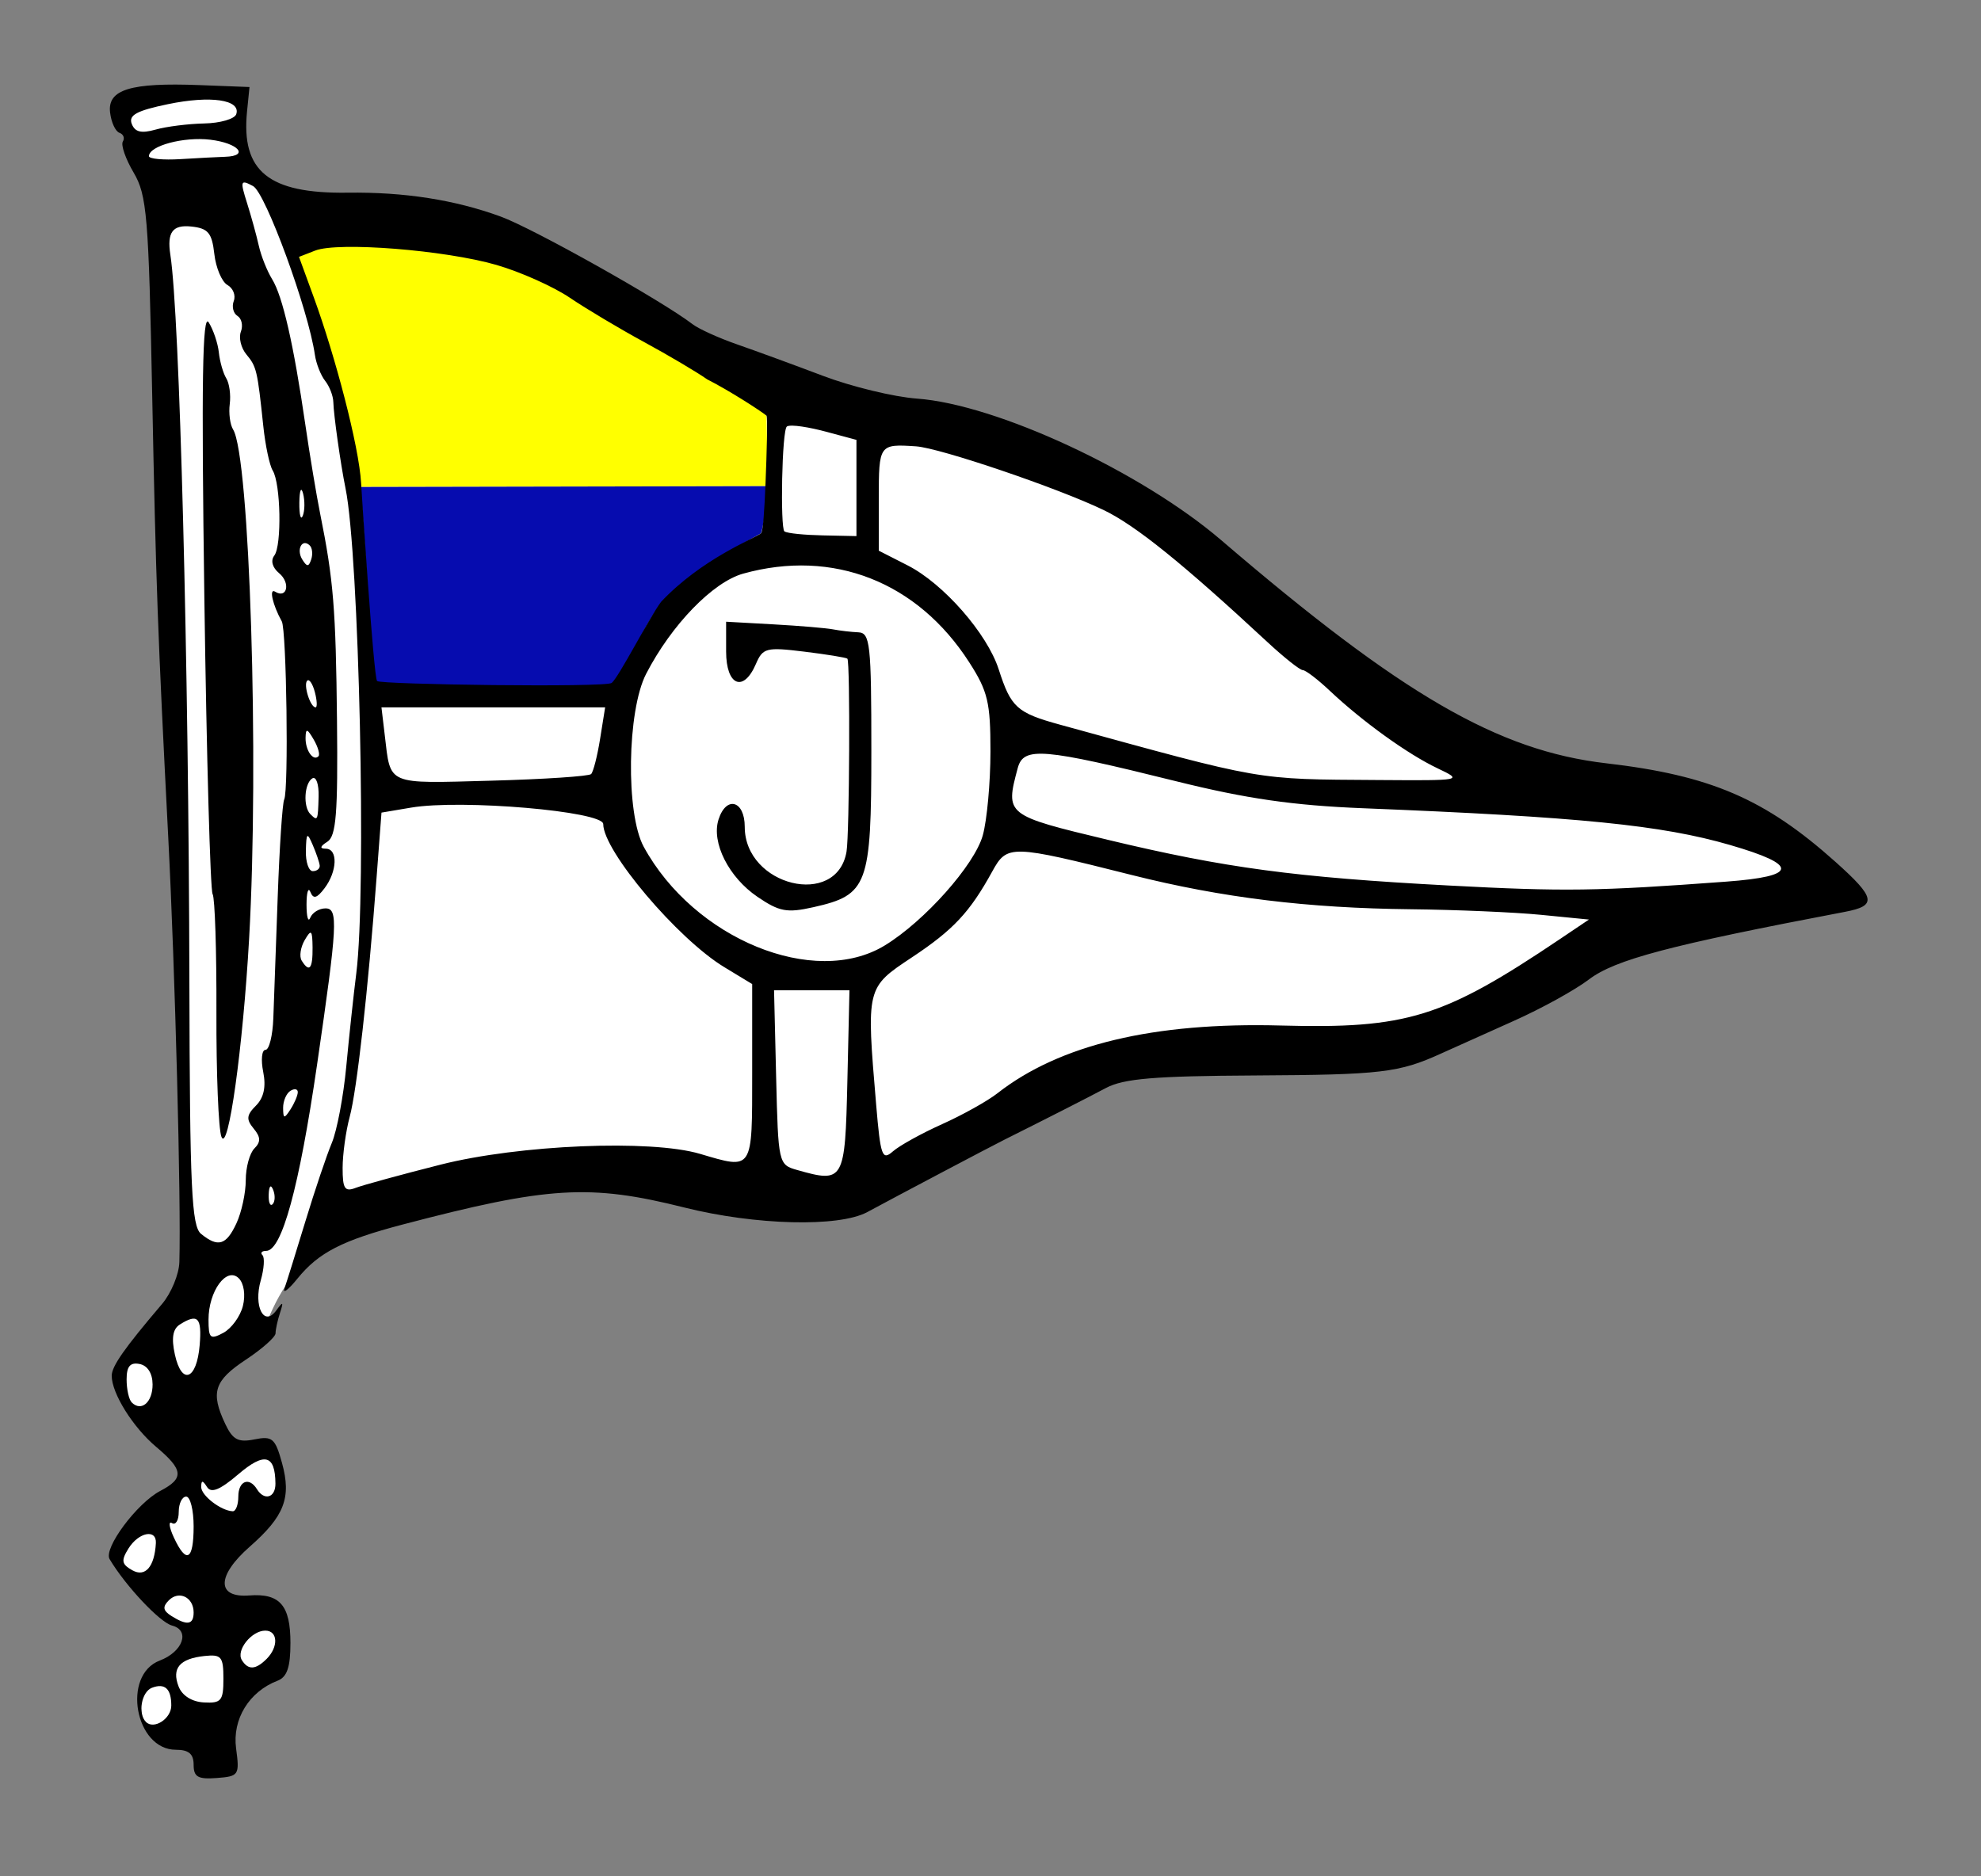 <?xml version="1.0" encoding="UTF-8" standalone="no"?>
<!-- Created with Inkscape (http://www.inkscape.org/) -->

<svg
   xmlns:dc="http://purl.org/dc/elements/1.1/"
   xmlns:cc="http://creativecommons.org/ns#"
   xmlns:rdf="http://www.w3.org/1999/02/22-rdf-syntax-ns#"
   xmlns:svg="http://www.w3.org/2000/svg"
   xmlns="http://www.w3.org/2000/svg"
   xmlns:sodipodi="http://sodipodi.sourceforge.net/DTD/sodipodi-0.dtd"
   xmlns:inkscape="http://www.inkscape.org/namespaces/inkscape"
   version="1.1"
   id="svg3767"
   width="266"
   height="252"
   viewBox="0 0 266 252"
   sodipodi:docname="Fahne_optimiert_auf_transparenz5.svg"
   inkscape:version="0.92.3 (3ce5693, 2018-03-11)">
  <rect x="0" y="0" width="266" height="252" fill="#808080" stroke="none"/>
  <defs
     id="defs3771" />
  <sodipodi:namedview
     pagecolor="#ffffff"
     bordercolor="#666666"
     borderopacity="1"
     objecttolerance="10"
     gridtolerance="10"
     guidetolerance="10"
     inkscape:pageopacity="0"
     inkscape:pageshadow="2"
     inkscape:window-width="1533"
     inkscape:window-height="845"
     id="namedview3769"
     showgrid="false"
     inkscape:zoom="2.6150794"
     inkscape:cx="96.808947"
     inkscape:cy="117.37154"
     inkscape:window-x="67"
     inkscape:window-y="27"
     inkscape:window-maximized="1"
     inkscape:current-layer="layer6" />
  <g
     inkscape:groupmode="layer"
     id="layer6"
     inkscape:label="fahne-weiss"
     style="display:inline">
    <path
       style="fill:#ffffff;fill-opacity:1;stroke:none;stroke-width:1px;stroke-linecap:butt;stroke-linejoin:miter;stroke-opacity:1"
       d="m 103.597,53.66 45.391,12.848 48.942,37.585 c 0,0 36.909,4.462 45.967,13.655 l -29.325,8.32 -20.969,12.365 -35.692,2.163 -38.396,16.494 -10.816,2.974 -12.438,-2.434 -29.203,-1.622 c 0,0 -17.711,4.867 -26.228,13.79 -3.65,3.11 -5.543,9.329 -5.543,9.329 l -6.354,5.002 -1.893,7.301 4.867,4.326 4.056,-1.082 2.163,5.678 -8.653,11.086 -0.541,4.056 8.382,1.622 1.352,5.408 -5.408,4.597 -10.545,5.408 c 0,0 -1.758,0.068 -3.515,-1.453 0,0 -0.71,-3.177 -0.034,-4.969 0.203,-2.096 5.611,-3.448 6.523,-5.476 0.406,-1.656 -9.836,-7.436 -9.734,-11.357 0.304,-3.65 8.923,-10.005 8.923,-10.005 1.318,-2.67 -7.503,-7.808 -9.464,-13.79 1.149,-3.786 8.416,-11.255 10.275,-14.601 L 23.254,109.501 21.091,28.112 16.224,14.322 c 0,0 10.787,-2.499 15.586,-1.451 1.42,0.608 -0.275,4.257 0.908,9.293 1.825,2.197 4.867,4.326 4.867,4.326 z"
       id="path4709"
       inkscape:connector-curvature="0"
       sodipodi:nodetypes="cccccccccccccccccccccccccccccccccccccc" />
  </g>
  <g
     inkscape:groupmode="layer"
     id="layer4"
     inkscape:label="svg fills y"
     sodipodi:insensitive="true">
    <path
       style="fill:#ffff00;fill-opacity:1;stroke:none;stroke-width:1px;stroke-linecap:butt;stroke-linejoin:miter;stroke-opacity:1"
       d="m 48.384,65.4 54.732,-0.107 -0.195,-9.47 C 101.2,53.864 74.967,37.886 73.007,37.982 70.33,36.213 49.47,29.146 40.149,34.5 Z"
       id="path4680"
       inkscape:connector-curvature="0"
       sodipodi:nodetypes="cccccc" />
  </g>
  <g
     inkscape:groupmode="layer"
     id="layer3"
     inkscape:label="svg fills b"
     style="display:inline;opacity:0.99"
     sodipodi:insensitive="true">
    <path
       style="fill:#040aae;fill-opacity:1;stroke:none;stroke-width:1px;stroke-linecap:butt;stroke-linejoin:miter;stroke-opacity:1"
       d="m 48.384,65.4 54.732,-0.107 c 0,0 -0.411,4.9 -0.937,6.334 -4.432,2.487 -9.404,5.28 -12.63,8.615 -3.281,3.392 -4.159,7.698 -7.107,11.391 -0.908,1.577 -29.041,0.627 -31.948,0.289 -0.608,-1.622 -1.435,-19.762 -2.111,-26.522 z"
       id="path4677"
       inkscape:connector-curvature="0"
       sodipodi:nodetypes="cccsccc" />
  </g>
  <g
     inkscape:groupmode="layer"
     id="layer1"
     inkscape:label="svg"
     style="display:inline"
     sodipodi:insensitive="true">
    <path
       style="display:inline;fill:#000000"
       d="M 26,237.016 C 26,235.558 25.34,235 23.615,235 c -5.481,0 -7.289,-10.033 -2.159,-11.983 3.114,-1.184 4.116,-4.054 1.641,-4.701 -1.638,-0.428 -6.262,-5.349 -8.378,-8.916 -0.855,-1.44 3.662,-7.519 6.814,-9.171 3.22,-1.687 3.111,-2.815 -0.569,-5.912 C 17.849,191.695 15,187.133 15,184.767 c 0,-1.267 1.712,-3.708 6.749,-9.625 1.237,-1.453 2.288,-3.992 2.336,-5.642 0.238,-8.213 -0.571,-39.146 -1.491,-57 C 21.181,85.086 20.934,78.294 20.436,53.01 19.963,29.012 19.729,26.206 17.946,23.183 16.863,21.348 16.21,19.469 16.495,19.009 c 0.285,-0.461 0.078,-0.989 -0.459,-1.173 -0.537,-0.184 -1.103,-1.416 -1.256,-2.737 -0.358,-3.079 2.74,-4.028 11.982,-3.671 l 6.739,0.26 -0.329,3.272 c -0.811,8.056 2.905,11.062 13.495,10.918 7.613,-0.104 14.403,0.955 20.564,3.207 4.372,1.598 21.653,11.294 25.77,14.459 0.825,0.634 3.525,1.857 6,2.717 2.475,0.86 7.65,2.756 11.5,4.214 3.85,1.458 9.53,2.834 12.622,3.059 10.723,0.78 30.131,9.815 40.878,19.03 24.223,20.771 37.155,28.267 51.667,29.948 14.005,1.622 21.332,4.776 30.813,13.261 5.378,4.813 5.578,5.868 1.27,6.687 -23.577,4.483 -30.901,6.419 -34.409,9.094 -1.844,1.406 -6.387,3.911 -10.097,5.565 -3.709,1.655 -8.094,3.624 -9.744,4.376 -5.648,2.575 -8.025,2.855 -25,2.945 -13.495,0.071 -17.619,0.418 -20,1.682 -2.6,1.38 -7.865,4.061 -13.682,6.969 -1.779,0.889 -14.338,7.521 -18.363,9.696 -3.812,2.06 -15.039,1.777 -24.592,-0.62 -12.673,-3.18 -18.28,-2.839 -37.819,2.297 -8.104,2.13 -11.273,3.762 -14.112,7.266 -1.235,1.523 -2.009,2.095 -1.721,1.27 0.288,-0.825 1.55,-4.875 2.804,-9 1.255,-4.125 2.847,-8.85 3.539,-10.5 0.692,-1.65 1.566,-6.275 1.942,-10.278 0.376,-4.003 0.981,-9.628 1.344,-12.5 1.387,-10.977 0.385,-56.193 -1.444,-65.13 C 45.741,62.391 44.793,55.679 44.758,54 c -0.017,-0.825 -0.511,-2.106 -1.098,-2.848 -0.587,-0.741 -1.207,-2.316 -1.378,-3.5 C 41.407,41.586 35.657,25.887 33.982,24.991 32.288,24.084 32.223,24.264 33.167,27.253 33.731,29.039 34.444,31.625 34.751,33 c 0.307,1.375 1.113,3.4 1.791,4.5 1.415,2.295 2.885,8.736 4.452,19.5 0.6,4.125 1.499,9.525 1.997,12 1.791,8.903 2.102,12.731 2.26,27.814 0.13,12.441 -0.113,15.487 -1.295,16.235 -0.997,0.63 -1.061,0.925 -0.205,0.936 1.645,0.02 1.542,3.046 -0.181,5.318 -1.023,1.349 -1.499,1.475 -1.889,0.5 -0.287,-0.717 -0.522,0.047 -0.522,1.697 0,1.65 0.227,2.438 0.504,1.75 0.277,-0.688 1.198,-1.25 2.045,-1.25 1.727,0 1.61,2.159 -1.136,21 -2.404,16.491 -4.731,25 -6.835,25 -0.588,0 -0.81,0.259 -0.494,0.575 0.316,0.316 0.215,1.831 -0.225,3.366 -1.009,3.517 0.427,6.322 2.078,4.059 0.914,-1.253 0.996,-1.198 0.5,0.332 C 37.267,177.339 37,178.57 37,179.068 c 0,0.497 -1.8,2.095 -4,3.551 -4.245,2.81 -4.752,4.389 -2.761,8.609 1.008,2.137 1.74,2.526 3.923,2.09 2.404,-0.481 2.789,-0.153 3.703,3.158 1.289,4.668 0.329,7.159 -4.338,11.257 -4.443,3.901 -4.476,6.882 -0.074,6.545 4.127,-0.315 5.546,1.316 5.546,6.376 0,3.255 -0.452,4.582 -1.728,5.072 -3.824,1.467 -6.095,5.174 -5.57,9.092 0.481,3.589 0.376,3.751 -2.6,3.978 C 26.58,238.988 26,238.655 26,237.016 Z m -3,-7.956 c 0,-2.256 -0.864,-3.049 -2.598,-2.384 -1.408,0.54 -1.922,3.471 -0.804,4.589 C 20.671,232.338 23,230.828 23,229.06 Z m 7,-3.597 c 0,-2.966 -0.275,-3.297 -2.539,-3.055 -3.337,0.356 -4.428,1.638 -3.48,4.093 0.474,1.228 1.784,2.056 3.396,2.144 C 29.711,228.773 30,228.422 30,225.462 Z M 35.8,222.8 c 1.621,-1.621 1.519,-3.8 -0.178,-3.8 -1.846,0 -3.956,2.651 -3.15,3.956 0.845,1.367 1.851,1.319 3.327,-0.156 z M 26,216.559 c 0,-2.039 -1.96,-2.999 -3.329,-1.63 -0.873,0.873 -0.79,1.385 0.337,2.098 C 25.119,218.36 26,218.223 26,216.559 Z M 20.93,207.25 c 0.109,-1.94 -2.309,-1.473 -3.672,0.71 -1.02,1.633 -0.935,2.122 0.509,2.934 1.737,0.976 2.984,-0.461 3.163,-3.643 z M 26,205 c 0,-2.2 -0.45,-4 -1,-4 -0.55,0 -1,0.927 -1,2.059 0,1.132 -0.408,1.807 -0.906,1.499 -0.499,-0.308 -0.386,0.562 0.25,1.933 C 25.024,210.114 26,209.566 26,205 Z m 6,-4 c 0,-2.109 1.455,-2.691 2.5,-1 0.993,1.607 2.501,1.152 2.485,-0.75 C 36.951,195.361 35.514,195.001 32,198 c -2.464,2.103 -3.645,2.585 -4.199,1.713 -0.593,-0.933 -0.774,-0.936 -0.786,-0.013 -0.015,1.146 2.652,3.205 4.235,3.269 C 31.663,202.986 32,202.1 32,201 Z M 20.488,185.926 c -0.007,-1.481 -0.678,-2.531 -1.75,-2.737 C 17.476,182.945 17,183.512 17,185.26 c 0,1.324 0.309,2.716 0.688,3.094 1.293,1.293 2.813,-0.024 2.801,-2.429 z m 6.322,-5.253 c 0.316,-3.736 -0.243,-4.319 -2.667,-2.782 -0.944,0.598 -1.145,1.826 -0.659,4.038 0.915,4.167 2.932,3.406 3.326,-1.255 z m 5.805,-5.275 c 0.371,-1.478 0.138,-3.037 -0.556,-3.721 C 30.432,170.073 28,173.399 28,177.226 c 0,2.529 0.221,2.726 1.988,1.78 1.094,-0.585 2.276,-2.209 2.627,-3.608 z M 31.75,164.293 c 0.688,-1.48 1.25,-4.087 1.25,-5.792 0,-1.705 0.521,-3.622 1.158,-4.258 0.877,-0.877 0.853,-1.525 -0.099,-2.672 -1.021,-1.231 -0.963,-1.808 0.31,-3.081 1.057,-1.057 1.374,-2.531 0.974,-4.528 C 35.017,142.333 35.154,141 35.648,141 c 0.494,0 0.968,-1.913 1.053,-4.25 0.085,-2.337 0.351,-9.707 0.591,-16.376 0.24,-6.67 0.631,-12.52 0.869,-13 0.609,-1.229 0.316,-22.77 -0.326,-23.924 -1.231,-2.212 -1.747,-4.512 -0.894,-3.985 1.621,1.002 2.092,-1.191 0.534,-2.484 -0.905,-0.751 -1.161,-1.69 -0.645,-2.363 1.025,-1.337 0.869,-9.675 -0.214,-11.427 C 36.197,62.509 35.628,59.826 35.354,57.226 34.561,49.705 34.454,49.251 33.08,47.596 32.363,46.732 32.032,45.359 32.344,44.545 32.657,43.73 32.452,42.779 31.888,42.431 31.325,42.083 31.101,41.18 31.39,40.425 31.68,39.67 31.297,38.703 30.54,38.276 29.783,37.849 28.99,35.973 28.778,34.106 28.457,31.273 27.947,30.664 25.696,30.424 23.172,30.155 22.406,31.189 22.877,34.235 24.125,42.321 25.337,88.731 25.43,132 c 0.059,27.622 0.295,32.683 1.57,33.718 2.282,1.853 3.381,1.524 4.75,-1.425 z m -2.015,-11.612 c -0.399,-1 -0.703,-8.541 -0.675,-16.756 0.028,-8.216 -0.203,-15.346 -0.512,-15.847 -0.309,-0.5 -0.808,-18.385 -1.108,-39.744 -0.408,-28.992 -0.261,-38.381 0.579,-37.043 0.619,0.985 1.234,2.804 1.366,4.042 0.132,1.238 0.581,2.802 0.997,3.476 0.416,0.673 0.627,2.229 0.468,3.458 -0.159,1.228 0.043,2.765 0.448,3.415 2.229,3.578 3.513,44.38 2.153,68.374 -0.834,14.713 -2.812,28.888 -3.715,26.625 z m 6.948,7.132 c -0.319,-0.798 -0.556,-0.561 -0.604,0.604 -0.043,1.054 0.193,1.645 0.525,1.312 0.332,-0.332 0.368,-1.195 0.079,-1.917 z m 22.473,-3.396 c 10.552,-2.672 28.222,-3.408 34.837,-1.45 C 101.156,157.086 101,157.329 101,144.082 v -11.918 l -3.75,-2.274 C 90.983,126.089 81,114.287 81,110.679 c 0,-1.721 -19.042,-3.355 -25.796,-2.214 l -3.979,0.672 -0.657,8.681 C 49.403,133.223 47.922,146.412 46.955,150 c -0.519,1.925 -0.946,5.011 -0.949,6.857 -0.005,2.789 0.29,3.243 1.744,2.681 0.963,-0.372 6.095,-1.776 11.406,-3.121 z M 113.781,145.25 114.062,133 h -5.063 -5.063 l 0.282,11.707 c 0.277,11.527 0.32,11.717 2.782,12.418 6.325,1.8 6.473,1.54 6.781,-11.875 z M 126.5,150.979 c 2.75,-1.234 6.09,-3.098 7.422,-4.141 8.346,-6.536 21,-9.566 38.029,-9.107 16.958,0.457 21.82,-1.046 37.477,-11.587 l 3.928,-2.644 -6.428,-0.633 c -3.535,-0.348 -11.39,-0.686 -17.454,-0.75 -13.936,-0.148 -25.387,-1.551 -37.474,-4.592 -16.327,-4.108 -16.763,-4.119 -18.769,-0.475 -3.017,5.484 -5.214,7.832 -10.795,11.536 -6.133,4.071 -6.12,4.02 -4.788,19.784 0.586,6.93 0.803,7.535 2.25,6.263 0.881,-0.775 3.852,-2.419 6.602,-3.653 z M 39.985,146.691 C 39.993,146.246 39.55,146.16 39,146.5 c -0.55,0.34 -0.993,1.379 -0.985,2.309 0.013,1.457 0.149,1.484 0.985,0.191 0.533,-0.825 0.976,-1.864 0.985,-2.309 z M 41.97,127.25 c -0.026,-2.359 -0.176,-2.5 -1.054,-0.992 -0.563,0.967 -0.748,2.204 -0.411,2.75 1.034,1.673 1.496,1.118 1.465,-1.758 z m 76.837,-0.273 c 5.331,-3.25 12.051,-10.803 13.158,-14.787 0.564,-2.029 1.027,-7.089 1.03,-11.244 0.005,-6.613 -0.351,-8.108 -2.854,-12 C 123.188,78.134 111.861,73.689 99.799,77.039 95.723,78.171 90.162,83.912 86.76,90.5 c -2.562,4.962 -2.754,18.77 -0.322,23.229 6.753,12.382 22.929,19.003 32.368,13.248 z m -17.101,-6.531 c -3.855,-2.62 -6.208,-7.286 -5.228,-10.372 1.034,-3.257 3.523,-2.57 3.523,0.972 0,7.945 12.358,10.967 13.666,3.343 0.401,-2.338 0.506,-25.555 0.116,-25.926 C 113.627,88.314 111.025,87.89 108,87.52 c -5.114,-0.626 -5.57,-0.51 -6.5,1.653 -1.673,3.892 -4,2.919 -4,-1.673 v -4 l 6.359,0.354 c 3.497,0.195 7.097,0.498 8,0.673 0.903,0.175 2.429,0.353 3.391,0.396 1.59,0.07 1.75,1.527 1.75,15.924 0,18.073 -0.473,19.35 -7.773,20.991 -3.556,0.799 -4.575,0.611 -7.522,-1.392 z m 130.081,-2.038 c 9.66,-0.717 9.817,-2.218 0.515,-4.922 -9.177,-2.668 -20.232,-3.775 -49.301,-4.937 -9.351,-0.374 -15.649,-1.282 -25,-3.606 -18.044,-4.484 -20.566,-4.695 -21.346,-1.782 -1.686,6.298 -1.638,6.337 12.139,9.639 15.733,3.772 25.102,5.027 45.708,6.126 15.556,0.829 19.974,0.768 37.286,-0.518 z M 42.93,116.25 C 42.891,115.838 42.473,114.6 42,113.5 41.238,111.728 41.133,111.813 41.07,114.25 41.032,115.763 41.45,117 42,117 c 0.55,0 0.968,-0.338 0.93,-0.75 z m -0.148,-9.268 c 0.047,-1.66 -0.334,-2.758 -0.848,-2.441 -1.076,0.665 -1.252,3.808 -0.267,4.792 0.99,0.99 1.022,0.922 1.115,-2.351 z m 36.59,-3.02 c 0.295,-0.296 0.84,-2.433 1.21,-4.75 L 81.256,95 H 66.238 51.22 l 0.446,3.75 c 0.806,6.779 0.115,6.484 14.259,6.1 7.101,-0.193 13.152,-0.592 13.447,-0.888 z M 192.988,103.169 C 189.022,101.284 182.931,96.895 178.56,92.773 176.943,91.248 175.31,90 174.931,90 174.551,90 172.424,88.312 170.203,86.25 158.81,75.671 152.493,70.575 148.216,68.512 142.074,65.549 126.207,60.158 123,59.945 c -4.955,-0.329 -5,-0.266 -5,7.035 v 6.98 l 3.893,1.986 c 4.806,2.452 10.661,9.143 12.208,13.95 1.649,5.125 2.44,5.839 8.233,7.432 27.629,7.596 26.03,7.317 42.666,7.432 11.451,0.079 11.485,0.072 7.988,-1.59 z M 42.122,99.325 c -0.872,-1.499 -1.067,-1.542 -1.092,-0.242 -0.032,1.684 1.019,3.2 1.728,2.492 0.234,-0.234 -0.053,-1.246 -0.636,-2.25 z m 0.157,-6.365 C 41.986,91.839 41.523,91.144 41.249,91.417 40.708,91.958 41.664,95 42.375,95 c 0.241,0 0.198,-0.918 -0.096,-2.04 z m -0.675,-19.69 c -1.017,-1.017 -1.855,0.514 -1.021,1.863 0.63,1.019 0.866,1.02 1.204,0.004 0.232,-0.695 0.149,-1.535 -0.183,-1.867 z M 115,65.539 v -6.461 l -4.023,-1.083 c -2.213,-0.596 -4.769,-1.044 -5.311,-0.719 -0.682,0.409 -0.914,13.651 -0.338,14.092 0.415,0.274 2.764,0.487 5.147,0.537 L 115,72 Z M 40.693,66.269 C 40.439,65.296 40.215,65.85 40.195,67.5 c -0.02,1.65 0.187,2.446 0.461,1.769 0.274,-0.677 0.291,-2.027 0.037,-3 z M 102.921,55.823 c -0.793,-0.653 -4.996,-3.372 -7.961,-4.873 -1.397,-0.983 -5.222,-3.245 -8.5,-5.028 C 83.182,44.141 78.7,41.465 76.5,39.977 74.3,38.488 69.87,36.51 66.656,35.58 59.751,33.583 45.418,32.447 42.325,33.652 L 40.149,34.5 42.157,40 c 2.81,7.698 6.056,19.906 6.331,24.899 0.053,0.967 1.669,25.95 2.142,26.566 0.366,0.476 30.702,0.889 31.505,0.257 0.937,-0.738 4.958,-8.631 6.629,-10.893 5.488,-5.815 12.423,-8.446 13.415,-9.201 0.287,-0.287 0.459,-3.007 0.616,-6.828 0.157,-3.821 0.3,-8.744 0.125,-8.976 z M 30.25,21.055 c 3.277,-0.102 1.764,-1.834 -2,-2.29 -3.577,-0.433 -8.25,0.819 -8.25,2.211 0,0.36 1.913,0.538 4.25,0.394 2.337,-0.143 5.037,-0.285 6,-0.315 z m -2.833,-4.473 c 2.154,-0.045 4.091,-0.606 4.305,-1.247 0.647,-1.942 -3.423,-2.539 -9.174,-1.345 -4.194,0.871 -5.306,1.476 -4.858,2.644 0.425,1.107 1.284,1.315 3.196,0.772 1.438,-0.409 4.377,-0.78 6.531,-0.824 z"
       id="path3784"
       inkscape:connector-curvature="0"
       sodipodi:nodetypes="sssccccscsssscssscsssssssssssccsscssssscssssscsssssssssccssscssssssssscsscsscscssscsscscssscssccssssssssscssssccccsccsccscssscscsssccscssscssssssssssssssscscscssssscsccscccscscssscssccsscccscsssssccsccsscssscssccccscccsssscssscssscsccsscsssssssssssssccccsscccsssccssssscsssccccccscsscscccccsscscccssccscsssscssssccscscsssccssscc" />
  </g>
</svg>
